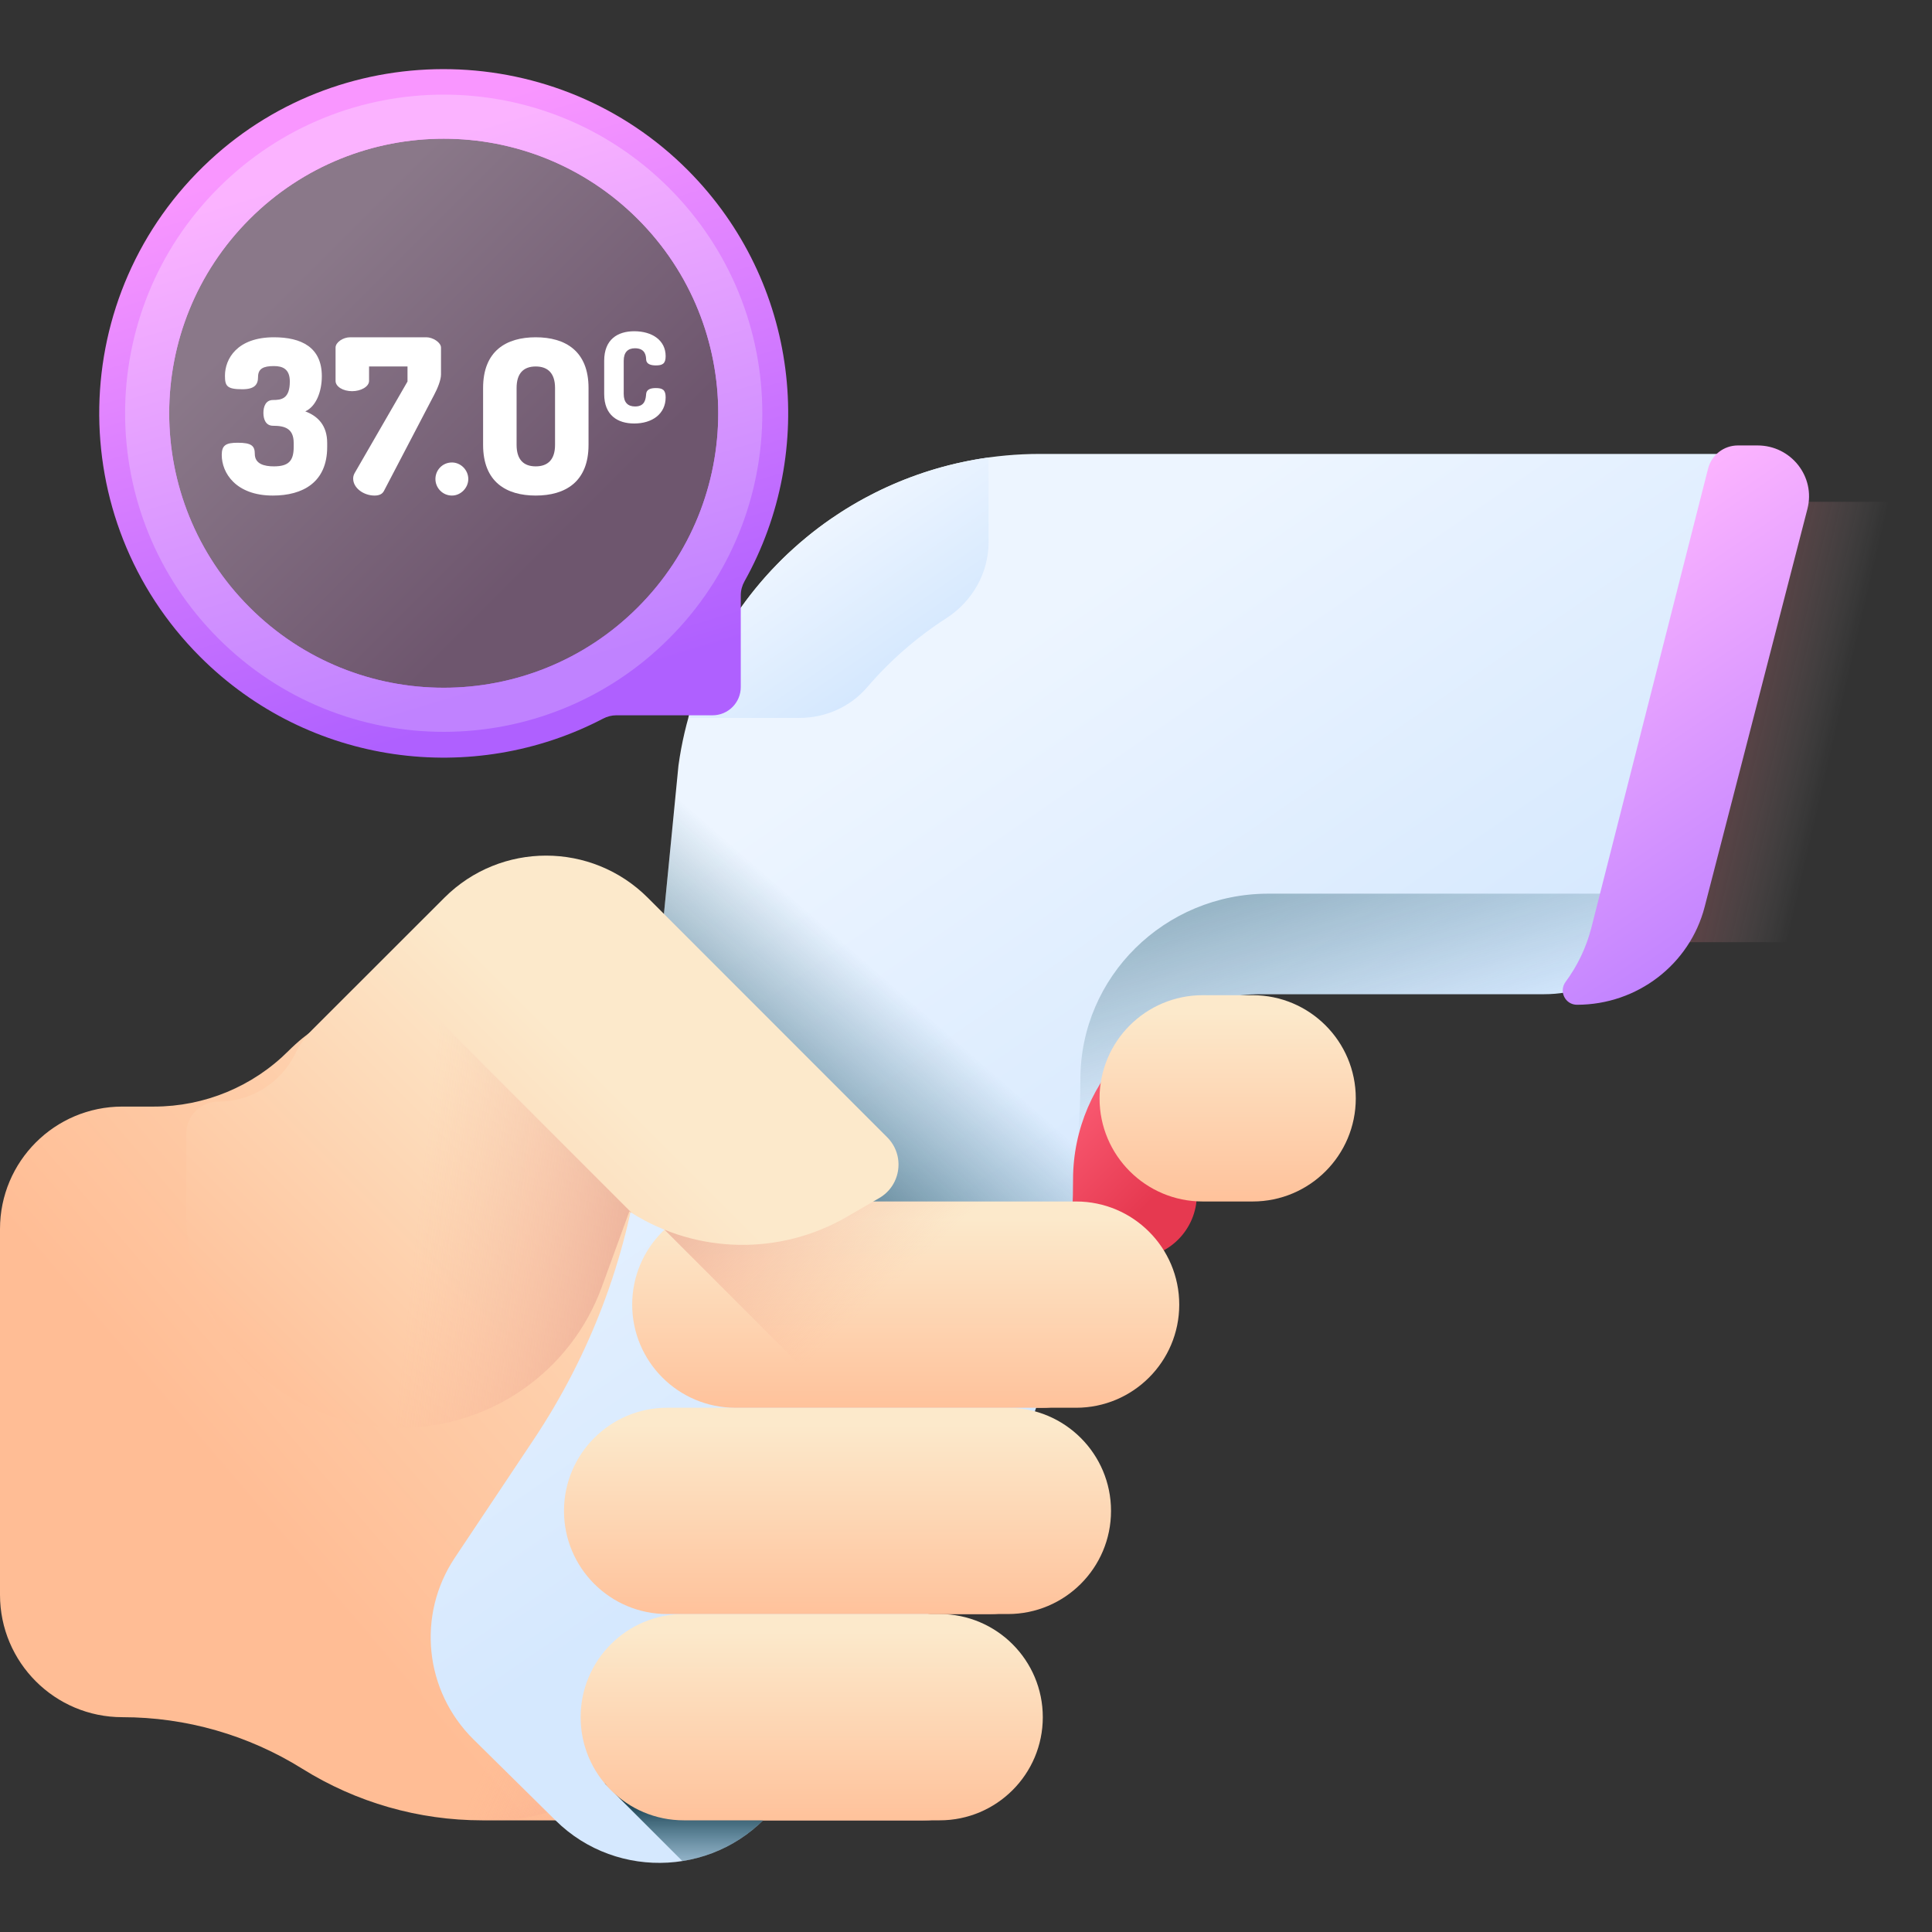 <svg width="80" height="80" viewBox="0 0 80 80" fill="none" xmlns="http://www.w3.org/2000/svg">
<rect x="0" y="0" width="80" height="80" fill="#333333" stroke="none"/>
<g clip-path="url(#clip0_748_59631)">
<path d="M75.271 39.015H60.177V20.778H78.188C79.189 20.778 80 21.59 80 22.59V34.286C80 36.898 77.883 39.015 75.271 39.015Z" fill="url(#paint0_linear_748_59631)"/>
<path d="M42.5 71.105C42.5 68.746 40.588 66.834 38.229 66.834H40.967C43.326 66.834 45.238 64.922 45.238 62.563C45.238 60.205 43.326 58.292 40.967 58.292H43.103C45.461 58.292 47.373 56.38 47.373 54.022C47.373 51.663 45.461 49.751 43.103 49.751H40.254C42.613 49.751 44.525 47.838 44.525 45.48C44.525 43.121 42.613 41.209 40.254 41.209H17.513C15.425 41.209 13.422 42.038 11.946 43.515C10.469 44.992 8.467 45.821 6.378 45.821H5.068C2.269 45.821 0 48.09 0 50.889V66.037C0 68.836 2.269 71.105 5.068 71.105C7.703 71.105 10.284 71.845 12.518 73.24C14.753 74.636 17.334 75.376 19.968 75.376H38.23C40.588 75.376 42.5 73.464 42.5 71.105Z" fill="url(#paint1_linear_748_59631)"/>
<path d="M33.794 69.72C32.901 73.053 29.889 75.376 26.438 75.376H19.969C18.651 75.376 17.348 75.191 16.093 74.831C16.035 74.814 15.977 74.798 15.919 74.78C14.728 74.422 13.585 73.906 12.519 73.24C11.401 72.543 10.197 72.009 8.943 71.649C7.691 71.289 6.387 71.105 5.07 71.105C2.27 71.104 0 68.837 0 66.037V50.889C0 48.09 2.269 45.821 5.068 45.821H6.378C7.422 45.821 8.445 45.614 9.392 45.222C10.338 44.83 11.208 44.253 11.946 43.515C13.093 42.368 14.556 41.612 16.132 41.332C16.585 41.251 17.047 41.209 17.513 41.209H25.812C29.058 41.209 31.956 43.264 33.007 46.335C34.401 50.407 35.157 54.774 35.157 59.318C35.157 62.917 34.683 66.404 33.794 69.72Z" fill="url(#paint2_linear_748_59631)"/>
<path d="M27.828 69.72C28.717 66.404 29.191 62.917 29.191 59.318C29.191 54.774 28.435 50.407 27.041 46.335C25.989 43.264 23.092 41.209 19.846 41.209H17.513C17.047 41.209 16.585 41.251 16.132 41.332C14.556 41.612 13.093 42.368 11.946 43.515C11.208 44.253 10.338 44.83 9.392 45.222C8.445 45.614 7.422 45.821 6.378 45.821H5.068C2.269 45.821 0 48.09 0 50.889V66.037C0 68.837 2.27 71.104 5.07 71.105C6.387 71.105 7.691 71.289 8.943 71.649C10.197 72.009 11.401 72.543 12.519 73.24C13.585 73.906 14.728 74.422 15.919 74.78C15.977 74.798 16.035 74.814 16.093 74.831C17.348 75.191 18.651 75.376 19.969 75.376H20.472C23.922 75.376 26.935 73.053 27.828 69.72Z" fill="url(#paint3_linear_748_59631)"/>
<path d="M19.849 58.292V49.751H43.103C45.462 49.751 47.374 51.663 47.374 54.022C47.374 56.38 45.462 58.292 43.103 58.292H19.849Z" fill="url(#paint4_linear_748_59631)"/>
<path d="M19.849 49.751V41.209H40.254C42.613 41.209 44.525 43.121 44.525 45.48C44.525 47.838 42.613 49.751 40.254 49.751H19.849Z" fill="url(#paint5_linear_748_59631)"/>
<path d="M19.849 66.834V58.292H40.967C43.326 58.292 45.238 60.205 45.238 62.563C45.238 64.922 43.326 66.834 40.967 66.834H19.849Z" fill="url(#paint6_linear_748_59631)"/>
<path d="M19.849 75.376V66.834H38.229C40.588 66.834 42.5 68.746 42.5 71.105C42.5 73.464 40.588 75.376 38.229 75.376H19.849Z" fill="url(#paint7_linear_748_59631)"/>
<path d="M46.924 52.098H43.951C42.496 52.098 41.317 50.919 41.317 49.465V41.904C41.317 40.449 42.496 39.27 43.951 39.27H46.924C48.379 39.27 49.558 40.449 49.558 41.904V49.465C49.558 50.919 48.379 52.098 46.924 52.098Z" fill="url(#paint8_linear_748_59631)"/>
<path d="M71.165 18.796H43.059C35.504 18.796 29.112 24.306 28.094 31.696L26.495 48.032C25.925 52.17 24.421 56.129 22.093 59.617L18.834 64.501C17.25 66.874 17.575 70.02 19.61 72.029L23.009 75.384C25.578 77.92 29.815 77.673 32.063 74.855L37.852 67.599C42.115 62.257 44.432 55.654 44.432 48.854C44.432 44.609 47.918 41.168 52.218 41.168H63.945C66.354 41.168 68.456 39.555 69.051 37.251L73.161 21.332C73.493 20.046 72.509 18.796 71.165 18.796Z" fill="url(#paint9_linear_748_59631)"/>
<path d="M25.041 73.848L28.255 77.062C29.702 76.835 31.075 76.094 32.063 74.855L32.866 73.848H25.041Z" fill="url(#paint10_linear_748_59631)"/>
<path d="M34.542 21.396C31.119 23.706 28.689 27.379 28.094 31.696L27.151 41.332L37.775 51.957H44.27C44.377 50.929 44.432 49.894 44.432 48.853C44.432 44.608 47.918 41.167 52.218 41.167H54.313L34.542 21.396Z" fill="url(#paint11_linear_748_59631)"/>
<path d="M24.043 71.105C24.043 68.746 25.955 66.834 28.314 66.834H38.909C41.268 66.834 43.18 68.746 43.18 71.105C43.18 73.464 41.268 75.376 38.909 75.376H28.314C25.955 75.376 24.043 73.464 24.043 71.105Z" fill="url(#paint12_linear_748_59631)"/>
<path d="M23.354 62.563C23.354 60.205 25.266 58.292 27.624 58.292H41.734C44.093 58.292 46.005 60.205 46.005 62.563C46.005 64.922 44.093 66.834 41.734 66.834H27.624C25.266 66.834 23.354 64.922 23.354 62.563Z" fill="url(#paint13_linear_748_59631)"/>
<path d="M26.178 54.022C26.178 51.663 28.09 49.751 30.449 49.751H44.559C46.917 49.751 48.83 51.663 48.83 54.022C48.83 56.38 46.917 58.292 44.559 58.292H30.449C28.09 58.292 26.178 56.38 26.178 54.022Z" fill="url(#paint14_linear_748_59631)"/>
<path d="M48.83 54.022C48.83 55.2 48.351 56.268 47.58 57.042C46.806 57.813 45.738 58.292 44.558 58.292H34.888L27.515 50.919C28.281 50.194 29.314 49.751 30.449 49.751H44.558C46.918 49.751 48.83 51.663 48.83 54.022Z" fill="url(#paint15_linear_748_59631)"/>
<path d="M24.922 53.286L26.06 50.164L26.164 50.23C28.873 51.929 32.3 51.989 35.067 50.386L36.407 49.609C37.317 49.082 37.48 47.836 36.737 47.092L26.825 37.175C24.5 34.849 20.73 34.847 18.403 37.171L12.923 42.647C12.642 42.928 12.409 43.254 12.236 43.611C11.643 44.837 10.4 45.615 9.039 45.615C8.307 45.615 7.713 46.209 7.713 46.941V50.247C7.713 55.147 11.686 59.12 16.586 59.12C20.315 59.12 23.645 56.789 24.922 53.286Z" fill="url(#paint16_linear_748_59631)"/>
<path d="M24.922 53.286L26.06 50.164L26.164 50.23L18.529 42.594C16.996 41.061 14.51 41.06 12.976 42.593C12.679 42.89 12.421 43.228 12.238 43.607C11.646 44.834 10.403 45.614 9.041 45.615C8.31 45.616 7.713 46.183 7.713 46.914V50.247C7.713 55.147 11.686 59.12 16.586 59.12C20.315 59.12 23.645 56.789 24.922 53.286Z" fill="url(#paint17_linear_748_59631)"/>
<path d="M52.523 37.005C48.223 37.005 44.737 40.446 44.737 44.691C44.737 45.496 44.703 46.298 44.639 47.096C45.444 43.699 48.531 41.167 52.218 41.167H63.945C66.353 41.167 68.456 39.555 69.051 37.251L69.114 37.004H52.523V37.005Z" fill="url(#paint18_linear_748_59631)"/>
<path d="M45.53 45.48C45.53 43.121 47.442 41.209 49.801 41.209H51.869C54.228 41.209 56.14 43.121 56.14 45.48C56.14 47.838 54.228 49.751 51.869 49.751H49.801C47.442 49.751 45.53 47.838 45.53 45.48Z" fill="url(#paint19_linear_748_59631)"/>
<path d="M40.936 18.943C35 19.77 30.1 24.017 28.504 29.727H33.105C34.176 29.727 35.206 29.275 35.903 28.462C36.851 27.355 37.958 26.39 39.187 25.597C40.266 24.902 40.936 23.722 40.936 22.438V18.943Z" fill="url(#paint20_linear_748_59631)"/>
<path d="M72.775 18.445H71.962C71.379 18.445 70.871 18.84 70.728 19.405L65.892 38.425C65.679 39.248 65.313 40.001 64.828 40.656C64.538 41.049 64.811 41.605 65.3 41.605C67.794 41.605 69.97 39.936 70.586 37.551L74.842 21.071C75.185 19.74 74.166 18.445 72.775 18.445Z" fill="url(#paint21_linear_748_59631)"/>
<path d="M18.373 30.304C25.659 30.304 31.566 24.397 31.566 17.111C31.566 9.825 25.659 3.918 18.373 3.918C11.087 3.918 5.18 9.825 5.18 17.111C5.18 24.397 11.087 30.304 18.373 30.304Z" fill="url(#paint22_linear_748_59631)"/>
<path d="M8.287 27.197C12.804 31.714 19.594 32.565 24.972 29.757C25.141 29.668 25.329 29.619 25.521 29.619H29.503C30.15 29.619 30.674 29.095 30.674 28.448V24.648C30.674 24.445 30.73 24.246 30.829 24.069C33.858 18.654 33.082 11.683 28.5 7.065C23.111 1.635 14.298 1.439 8.687 6.639C2.719 12.171 2.586 21.496 8.287 27.197ZM10.335 9.072C14.774 4.634 21.972 4.634 26.411 9.072C30.85 13.512 30.85 20.71 26.411 25.149C21.972 29.588 14.774 29.588 10.335 25.149C5.896 20.71 5.896 13.512 10.335 9.072Z" fill="url(#paint23_linear_748_59631)"/>
<path d="M12.161 18.51V18.341C12.161 17.745 11.796 17.63 11.307 17.63C11.005 17.63 10.907 17.363 10.907 17.096C10.907 16.83 11.005 16.563 11.307 16.563C11.645 16.563 12.001 16.518 12.001 15.798C12.001 15.282 11.707 15.158 11.343 15.158C10.907 15.158 10.685 15.264 10.685 15.611C10.685 15.914 10.552 16.118 10.036 16.118C9.396 16.118 9.315 15.985 9.315 15.558C9.315 14.864 9.813 13.966 11.343 13.966C12.472 13.966 13.326 14.375 13.326 15.576C13.326 16.225 13.086 16.83 12.641 17.034C13.166 17.23 13.548 17.621 13.548 18.341V18.51C13.548 19.969 12.543 20.52 11.298 20.52C9.769 20.52 9.182 19.586 9.182 18.839C9.182 18.439 9.351 18.333 9.84 18.333C10.409 18.333 10.551 18.457 10.551 18.795C10.551 19.213 10.943 19.311 11.343 19.311C11.947 19.31 12.161 19.088 12.161 18.51Z" fill="white"/>
<path d="M18.261 15.505C18.261 15.736 18.119 16.082 17.977 16.349L15.896 20.333C15.825 20.466 15.691 20.52 15.505 20.52C15.069 20.52 14.624 20.217 14.624 19.817C14.624 19.737 14.642 19.666 14.687 19.586L16.874 15.798V15.175H15.282V15.771C15.282 16.011 14.944 16.198 14.58 16.198C14.206 16.198 13.895 16.011 13.895 15.771V14.393C13.895 14.179 14.197 13.966 14.5 13.966H17.656C17.923 13.966 18.261 14.18 18.261 14.393V15.505H18.261Z" fill="white"/>
<path d="M19.391 19.835C19.391 20.2 19.079 20.52 18.715 20.52C18.324 20.52 18.03 20.2 18.03 19.835C18.03 19.462 18.324 19.15 18.715 19.15C19.079 19.15 19.391 19.462 19.391 19.835Z" fill="white"/>
<path d="M20.004 18.421V16.065C20.004 14.535 20.956 13.966 22.183 13.966C23.41 13.966 24.37 14.535 24.37 16.065V18.421C24.37 19.951 23.41 20.52 22.183 20.52C20.956 20.52 20.004 19.951 20.004 18.421ZM22.983 16.065C22.983 15.451 22.681 15.175 22.183 15.175C21.685 15.175 21.391 15.451 21.391 16.065V18.421C21.391 19.035 21.685 19.311 22.183 19.311C22.681 19.311 22.983 19.035 22.983 18.421V16.065Z" fill="white"/>
<path d="M26.293 14.421C25.998 14.421 25.827 14.586 25.827 14.939V16.313C25.827 16.665 25.998 16.831 26.299 16.831C26.713 16.831 26.739 16.515 26.755 16.313C26.77 16.121 26.947 16.069 27.154 16.069C27.434 16.069 27.563 16.142 27.563 16.453C27.563 17.142 27.003 17.536 26.262 17.536C25.583 17.536 25.018 17.205 25.018 16.313V14.939C25.018 14.047 25.583 13.716 26.262 13.716C27.003 13.716 27.563 14.089 27.563 14.747C27.563 15.058 27.434 15.131 27.159 15.131C26.941 15.131 26.765 15.074 26.755 14.887C26.749 14.752 26.734 14.421 26.293 14.421Z" fill="white"/>
<path d="M27.702 7.782C22.549 2.63 14.196 2.63 9.044 7.782C3.892 12.934 3.892 21.288 9.044 26.44C14.196 31.592 22.549 31.592 27.702 26.44C32.854 21.288 32.854 12.934 27.702 7.782ZM10.335 25.149C5.896 20.71 5.896 13.512 10.335 9.072C14.774 4.634 21.972 4.634 26.411 9.072C30.85 13.512 30.85 20.71 26.411 25.149C21.972 29.588 14.774 29.588 10.335 25.149Z" fill="url(#paint24_linear_748_59631)"/>
</g>
<defs>
<linearGradient id="paint0_linear_748_59631" x1="75.777" y1="31.394" x2="58.251" y2="27.35" gradientUnits="userSpaceOnUse">
<stop stop-color="white" stop-opacity="0"/>
<stop offset="0.047" stop-color="#FAD8DD" stop-opacity="0.047"/>
<stop offset="0.1" stop-color="#F5B3BC" stop-opacity="0.1"/>
<stop offset="0.161" stop-color="#F1929E" stop-opacity="0.161"/>
<stop offset="0.227" stop-color="#EE7686" stop-opacity="0.227"/>
<stop offset="0.301" stop-color="#EB5F72" stop-opacity="0.301"/>
<stop offset="0.387" stop-color="#E94E63" stop-opacity="0.387"/>
<stop offset="0.491" stop-color="#E74258" stop-opacity="0.491"/>
<stop offset="0.635" stop-color="#E63B52" stop-opacity="0.635"/>
<stop offset="1" stop-color="#E63950"/>
</linearGradient>
<linearGradient id="paint1_linear_748_59631" x1="38" y1="46.468" x2="14.165" y2="66.882" gradientUnits="userSpaceOnUse">
<stop stop-color="#FCE9CB"/>
<stop offset="1" stop-color="#FFBD95"/>
</linearGradient>
<linearGradient id="paint2_linear_748_59631" x1="29.697" y1="58.293" x2="60.54" y2="58.293" gradientUnits="userSpaceOnUse">
<stop stop-color="#FAA68E" stop-opacity="0"/>
<stop offset="1" stop-color="#C9766E"/>
</linearGradient>
<linearGradient id="paint3_linear_748_59631" x1="25.21" y1="61.768" x2="41.857" y2="69.252" gradientUnits="userSpaceOnUse">
<stop stop-color="#FAA68E" stop-opacity="0"/>
<stop offset="1" stop-color="#C9766E"/>
</linearGradient>
<linearGradient id="paint4_linear_748_59631" x1="33.538" y1="55.541" x2="37.553" y2="64.706" gradientUnits="userSpaceOnUse">
<stop stop-color="#FAA68E" stop-opacity="0"/>
<stop offset="1" stop-color="#C9766E"/>
</linearGradient>
<linearGradient id="paint5_linear_748_59631" x1="32.325" y1="47.568" x2="35.483" y2="55.708" gradientUnits="userSpaceOnUse">
<stop stop-color="#FAA68E" stop-opacity="0"/>
<stop offset="1" stop-color="#C9766E"/>
</linearGradient>
<linearGradient id="paint6_linear_748_59631" x1="32.584" y1="64.397" x2="36.341" y2="74.011" gradientUnits="userSpaceOnUse">
<stop stop-color="#FAA68E" stop-opacity="0"/>
<stop offset="1" stop-color="#C9766E"/>
</linearGradient>
<linearGradient id="paint7_linear_748_59631" x1="30.939" y1="72.086" x2="33.434" y2="81.236" gradientUnits="userSpaceOnUse">
<stop stop-color="#FAA68E" stop-opacity="0"/>
<stop offset="1" stop-color="#C9766E"/>
</linearGradient>
<linearGradient id="paint8_linear_748_59631" x1="43.951" y1="44.197" x2="48.581" y2="48.827" gradientUnits="userSpaceOnUse">
<stop stop-color="#FF637B"/>
<stop offset="1" stop-color="#E63950"/>
</linearGradient>
<linearGradient id="paint9_linear_748_59631" x1="35.7" y1="30.661" x2="49.52" y2="50.711" gradientUnits="userSpaceOnUse">
<stop stop-color="#EDF5FF"/>
<stop offset="1" stop-color="#D5E8FE"/>
</linearGradient>
<linearGradient id="paint10_linear_748_59631" x1="28.954" y1="78.431" x2="28.954" y2="74.155" gradientUnits="userSpaceOnUse">
<stop stop-color="#07485E" stop-opacity="0"/>
<stop offset="0.271" stop-color="#074459" stop-opacity="0.271"/>
<stop offset="0.597" stop-color="#05394A" stop-opacity="0.597"/>
<stop offset="0.951" stop-color="#032632" stop-opacity="0.951"/>
<stop offset="1" stop-color="#03232E"/>
</linearGradient>
<linearGradient id="paint11_linear_748_59631" x1="36.294" y1="40.219" x2="27.006" y2="50.866" gradientUnits="userSpaceOnUse">
<stop stop-color="#07485E" stop-opacity="0"/>
<stop offset="0.271" stop-color="#074459" stop-opacity="0.271"/>
<stop offset="0.597" stop-color="#05394A" stop-opacity="0.597"/>
<stop offset="0.951" stop-color="#032632" stop-opacity="0.951"/>
<stop offset="1" stop-color="#03232E"/>
</linearGradient>
<linearGradient id="paint12_linear_748_59631" x1="33.611" y1="67.56" x2="33.611" y2="76.395" gradientUnits="userSpaceOnUse">
<stop stop-color="#FCE9CB"/>
<stop offset="1" stop-color="#FFBD95"/>
</linearGradient>
<linearGradient id="paint13_linear_748_59631" x1="34.679" y1="59.018" x2="34.679" y2="67.853" gradientUnits="userSpaceOnUse">
<stop stop-color="#FCE9CB"/>
<stop offset="1" stop-color="#FFBD95"/>
</linearGradient>
<linearGradient id="paint14_linear_748_59631" x1="37.504" y1="50.476" x2="37.504" y2="59.312" gradientUnits="userSpaceOnUse">
<stop stop-color="#FCE9CB"/>
<stop offset="1" stop-color="#FFBD95"/>
</linearGradient>
<linearGradient id="paint15_linear_748_59631" x1="38.37" y1="51.859" x2="27.494" y2="39.938" gradientUnits="userSpaceOnUse">
<stop stop-color="#FAA68E" stop-opacity="0"/>
<stop offset="1" stop-color="#C9766E"/>
</linearGradient>
<linearGradient id="paint16_linear_748_59631" x1="25.229" y1="44.87" x2="10.502" y2="59.597" gradientUnits="userSpaceOnUse">
<stop stop-color="#FCE9CB"/>
<stop offset="1" stop-color="#FFBD95"/>
</linearGradient>
<linearGradient id="paint17_linear_748_59631" x1="17.291" y1="50.419" x2="33.942" y2="52.231" gradientUnits="userSpaceOnUse">
<stop stop-color="#FAA68E" stop-opacity="0"/>
<stop offset="1" stop-color="#C9766E"/>
</linearGradient>
<linearGradient id="paint18_linear_748_59631" x1="57.342" y1="43.673" x2="50.715" y2="20.566" gradientUnits="userSpaceOnUse">
<stop stop-color="#07485E" stop-opacity="0"/>
<stop offset="0.271" stop-color="#074459" stop-opacity="0.271"/>
<stop offset="0.597" stop-color="#05394A" stop-opacity="0.597"/>
<stop offset="0.951" stop-color="#032632" stop-opacity="0.951"/>
<stop offset="1" stop-color="#03232E"/>
</linearGradient>
<linearGradient id="paint19_linear_748_59631" x1="50.835" y1="41.934" x2="50.835" y2="50.77" gradientUnits="userSpaceOnUse">
<stop stop-color="#FCE9CB"/>
<stop offset="1" stop-color="#FFBD95"/>
</linearGradient>
<linearGradient id="paint20_linear_748_59631" x1="33.288" y1="22.257" x2="37.096" y2="27.782" gradientUnits="userSpaceOnUse">
<stop stop-color="#EDF5FF"/>
<stop offset="1" stop-color="#D5E8FE"/>
</linearGradient>
<linearGradient id="paint21_linear_748_59631" x1="69.809" y1="19.938" x2="79.461" y2="34.012" gradientUnits="userSpaceOnUse">
<stop stop-color="#FBB3FF"/>
<stop offset="1" stop-color="#C082FF"/>
</linearGradient>
<linearGradient id="paint22_linear_748_59631" x1="12.5" y1="11.238" x2="23.429" y2="22.168" gradientUnits="userSpaceOnUse">
<stop stop-color="#8A7889"/>
<stop offset="1" stop-color="#6E566E"/>
</linearGradient>
<linearGradient id="paint23_linear_748_59631" x1="18.373" y1="4.7" x2="25.42" y2="28.047" gradientUnits="userSpaceOnUse">
<stop stop-color="#F996FF"/>
<stop offset="1" stop-color="#AF60FF"/>
</linearGradient>
<linearGradient id="paint24_linear_748_59631" x1="18.373" y1="5.619" x2="24.898" y2="27.223" gradientUnits="userSpaceOnUse">
<stop stop-color="#FBB3FF"/>
<stop offset="1" stop-color="#C082FF"/>
</linearGradient>
<clipPath id="clip0_748_59631">
<rect width="80" height="80" fill="white"/>
</clipPath>
</defs>
</svg>
